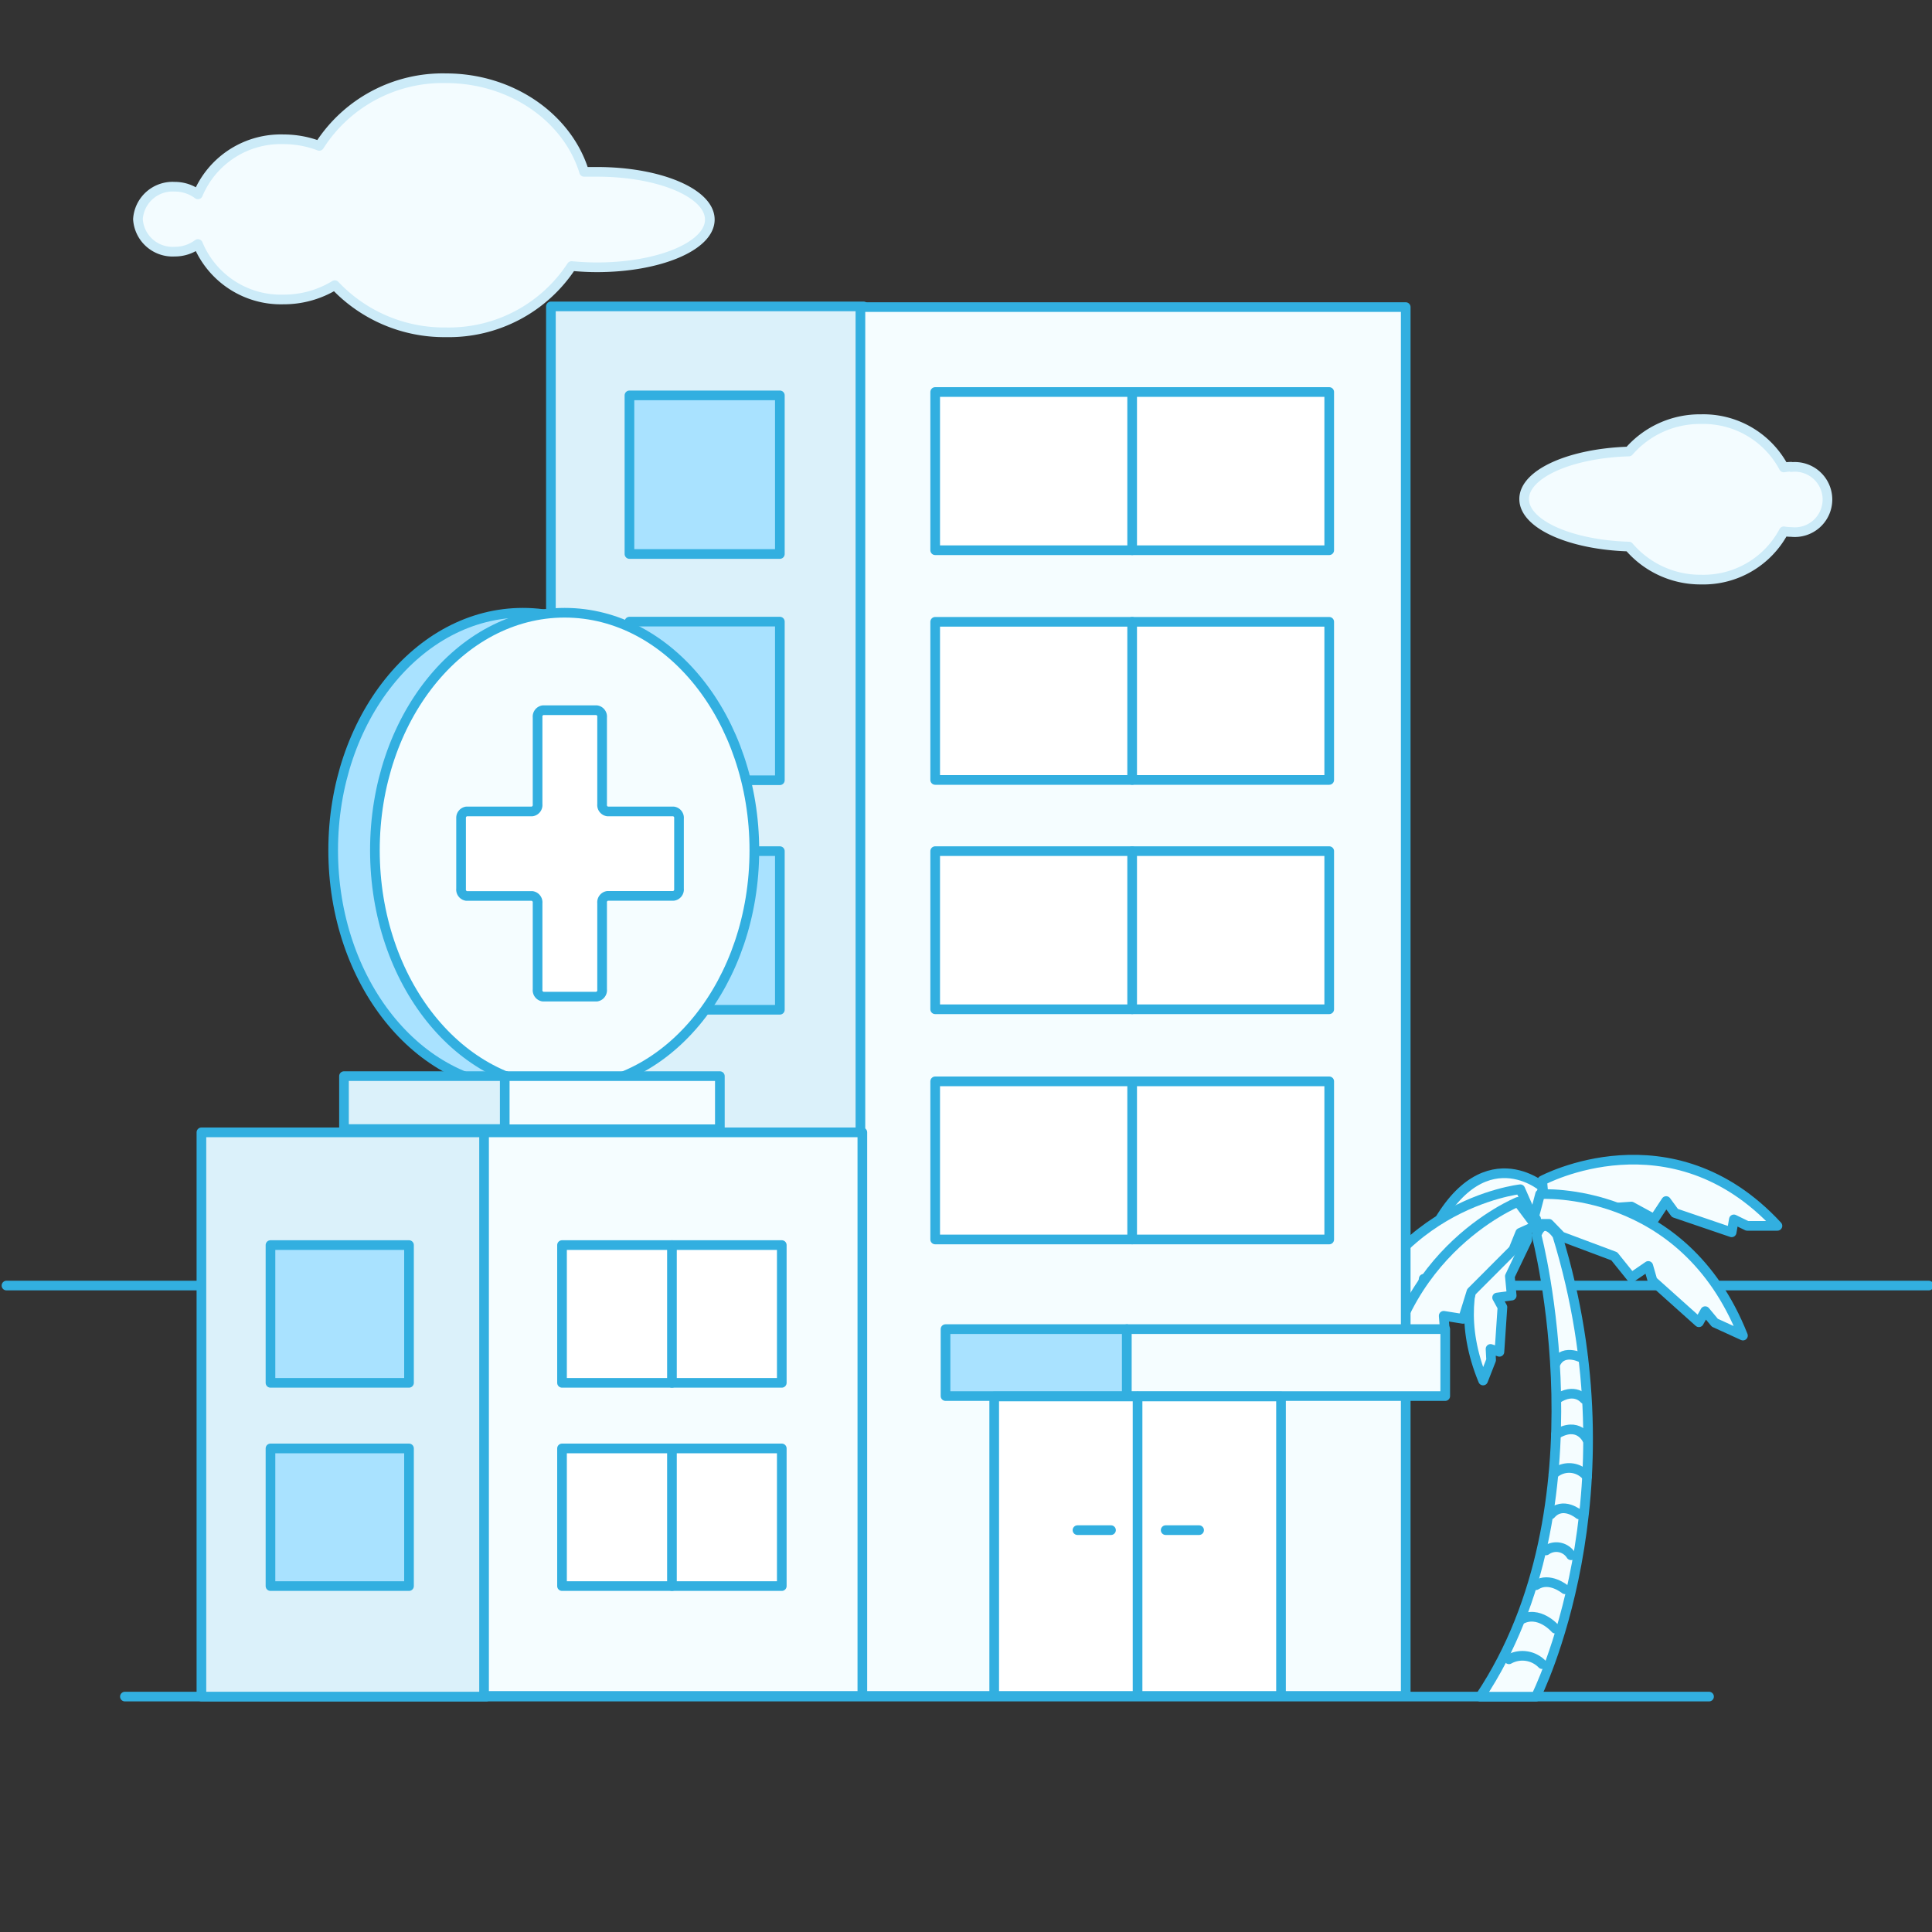 <svg id="Layer_1" data-name="Layer 1" xmlns="http://www.w3.org/2000/svg" viewBox="0 0 200 200"><rect x="0" y="0" width="200" height="200" fill="#333333" stroke="none"/><defs><style>.cls-1{fill:#f3fcff;stroke:#ccebf8;}.cls-1,.cls-2,.cls-3,.cls-4,.cls-5,.cls-6,.cls-7{stroke-linecap:round;stroke-linejoin:round;}.cls-2{fill:none;}.cls-2,.cls-3,.cls-4,.cls-5,.cls-6,.cls-7{stroke:#32afe0;}.cls-3{fill:#f5fdff;}.cls-4{fill:#dbf1fa;}.cls-5{fill:#a9e2ff;}.cls-6{fill:#fff;}.cls-7{fill:#99d6ff;}</style></defs><title>14A</title><path class="cls-1" d="M61.83,17.79c-.46,0-.91,0-1.36,0C58.77,12.23,53,8.1,46.17,8.1a15.15,15.15,0,0,0-13.12,7,10.31,10.31,0,0,0-3.7-.68,9.29,9.29,0,0,0-8.86,5.7,4,4,0,0,0-2.42-.79,3.59,3.59,0,0,0-3.79,3.36,3.59,3.59,0,0,0,3.79,3.36,4,4,0,0,0,2.42-.79A9.29,9.29,0,0,0,29.35,31a10.12,10.12,0,0,0,5.31-1.48A15.57,15.57,0,0,0,46.17,34.4a15.19,15.19,0,0,0,13-6.86c.85.08,1.73.13,2.64.13,6.44,0,11.67-2.21,11.67-4.94S68.27,17.79,61.83,17.79Z"/><path class="cls-1" d="M185.43,48.32a4.27,4.27,0,0,0-.77.07,9.43,9.43,0,0,0-8.56-5,9.73,9.73,0,0,0-7.48,3.35c-6.06.18-10.84,2.31-10.84,4.92s4.79,4.74,10.84,4.92A9.73,9.73,0,0,0,176.1,60a9.43,9.43,0,0,0,8.56-5,4.27,4.27,0,0,0,.77.07,3.38,3.38,0,1,0,0-6.72Z"/><line class="cls-2" x1="0.67" y1="133.08" x2="199.67" y2="133.08"/><line class="cls-2" x1="12.93" y1="175.63" x2="176.92" y2="175.63"/><path class="cls-3" d="M159.65,122.84s-6.94-5.88-12.2,6.57l1.59-.26.68-.76.15,1.28,2.93-2.39.43-1.28.66,1.7,1.17-1.45,2.94-.08.79-.78.82.62Z"/><path class="cls-3" d="M159.65,122.21S173,115,184,126.9h-3.14l-1.37-.67-.23,1.34-5.87-2-.91-1.24-1.23,1.86-2.37-1.29-5.78.41-1.59-.67-1.59.77Z"/><path class="cls-3" d="M159.43,123.62s14.8-1,21,14.64l-2.91-1.33-1-1.2-.65,1.15-4.8-4.3-.44-1.53-1.75,1.2-1.77-2.2-5.5-2.06-1.26-1.3-1.73,0Z"/><path class="cls-3" d="M157.38,123.11s-14.76,1.59-18.74,18.16l2.7-1.83.87-1.37.8,1,4.15-5.1.22-1.59,1.9.88,1.45-2.48,5.15-3,1.06-1.5,1.72-.26Z"/><path class="cls-3" d="M157,124.91s-8.17,6.59-3.47,18l.83-2.12-.06-1.15.92.3.31-4.62-.55-1,1.51-.2-.19-2,1.8-3.76V127l.92-.81Z"/><path class="cls-3" d="M157.13,124.42s-14,5.63-14.24,22.81l2.22-2.52.55-1.57,1,.76,2.92-6.09-.13-1.6,2,.32.87-2.81,4.34-4.35.71-1.75,1.61-.73Z"/><path class="cls-3" d="M159.06,127.86s7.38,28-5.83,47.78H159s10.51-20.79,2.2-47.78C161.2,127.86,159.81,125.75,159.06,127.86Z"/><path class="cls-3" d="M156.21,171.77a2.85,2.85,0,0,1,3.43.5"/><path class="cls-3" d="M161,168.6s-1.71-2-3.61-.91"/><path class="cls-3" d="M162,164.52s-1.6-1.33-3-.42"/><path class="cls-3" d="M162.63,161a1.8,1.8,0,0,0-2.58-.5"/><path class="cls-3" d="M163.46,156.77s-1.68-1.42-2.92,0"/><path class="cls-3" d="M164.29,152.86a2.37,2.37,0,0,0-3.48-.25"/><path class="cls-3" d="M164.29,149s-.9-1.94-3.22-.5"/><path class="cls-3" d="M164,144.83s-1-1.25-2.85,0"/><path class="cls-3" d="M163.91,140.65s-2-1.15-2.84.43"/><rect class="cls-4" x="57.03" y="31.72" width="32.37" height="143.71"/><rect class="cls-3" x="89.07" y="31.79" width="56.45" height="143.77"/><rect class="cls-4" x="20.85" y="117.22" width="29.5" height="58.41"/><rect class="cls-5" x="97.88" y="137.59" width="18.77" height="6.93"/><rect class="cls-3" x="116.65" y="137.59" width="32.96" height="6.93"/><rect class="cls-6" x="102.92" y="144.56" width="29.69" height="31"/><line class="cls-7" x1="117.76" y1="144.56" x2="117.76" y2="175.31"/><line class="cls-3" x1="115.01" y1="158.4" x2="111.54" y2="158.4"/><line class="cls-3" x1="124.13" y1="158.4" x2="120.67" y2="158.4"/><polygon class="cls-6" points="137.6 56.96 96.81 56.96 96.81 40.58 117.2 40.58 137.6 40.58 137.6 56.96"/><line class="cls-6" x1="117.2" y1="40.58" x2="117.2" y2="56.96"/><polygon class="cls-5" points="80.73 104.53 65.16 104.53 65.16 88.11 72.94 88.11 80.73 88.11 80.73 104.53"/><polygon class="cls-5" points="80.73 80.77 65.16 80.77 65.16 64.35 72.94 64.35 80.73 64.35 80.73 80.77"/><polygon class="cls-5" points="80.73 57.35 65.16 57.35 65.16 40.93 72.94 40.93 80.73 40.93 80.73 57.35"/><polygon class="cls-5" points="42.34 143.15 28 143.15 28 128.89 35.17 128.89 42.34 128.89 42.34 143.15"/><polygon class="cls-5" points="42.34 164.19 28 164.19 28 149.94 35.17 149.94 42.34 149.94 42.34 164.19"/><polygon class="cls-6" points="137.6 80.74 96.81 80.74 96.81 64.37 117.2 64.37 137.6 64.37 137.6 80.74"/><line class="cls-6" x1="117.2" y1="64.37" x2="117.2" y2="80.74"/><polygon class="cls-6" points="137.6 104.48 96.81 104.48 96.81 88.11 117.2 88.11 137.6 88.11 137.6 104.48"/><line class="cls-6" x1="117.2" y1="88.11" x2="117.2" y2="104.48"/><polygon class="cls-6" points="137.6 128.31 96.81 128.31 96.81 111.94 117.2 111.94 137.6 111.94 137.6 128.31"/><line class="cls-6" x1="117.2" y1="111.94" x2="117.2" y2="128.31"/><rect class="cls-3" x="50.11" y="117.22" width="39.16" height="58.34"/><polygon class="cls-6" points="80.93 143.15 58.18 143.15 58.18 128.89 69.56 128.89 80.93 128.89 80.93 143.15"/><line class="cls-6" x1="69.56" y1="128.89" x2="69.56" y2="143.15"/><polygon class="cls-6" points="80.93 164.19 58.18 164.19 58.18 149.94 69.56 149.94 80.93 149.94 80.93 164.19"/><line class="cls-6" x1="69.56" y1="149.94" x2="69.56" y2="164.19"/><ellipse class="cls-5" cx="54.13" cy="88.02" rx="19.64" ry="24.59"/><ellipse class="cls-3" cx="58.45" cy="88.02" rx="19.64" ry="24.59"/><path class="cls-6" d="M48.29,84h6.8a.67.67,0,0,0,.56-.74v-9a.67.67,0,0,1,.56-.74h5.56a.67.67,0,0,1,.56.74v9a.67.67,0,0,0,.56.74h6.84a.67.67,0,0,1,.56.74V92a.67.67,0,0,1-.56.74H62.89a.67.67,0,0,0-.56.74v8.95a.67.67,0,0,1-.56.74H56.21a.67.67,0,0,1-.56-.74V93.49a.67.67,0,0,0-.56-.74h-6.8a.67.67,0,0,1-.56-.74V84.7A.67.67,0,0,1,48.29,84Z"/><rect class="cls-4" x="35.61" y="111.4" width="16.77" height="5.48"/><rect class="cls-3" x="52.25" y="111.4" width="22.27" height="5.5"/></svg>